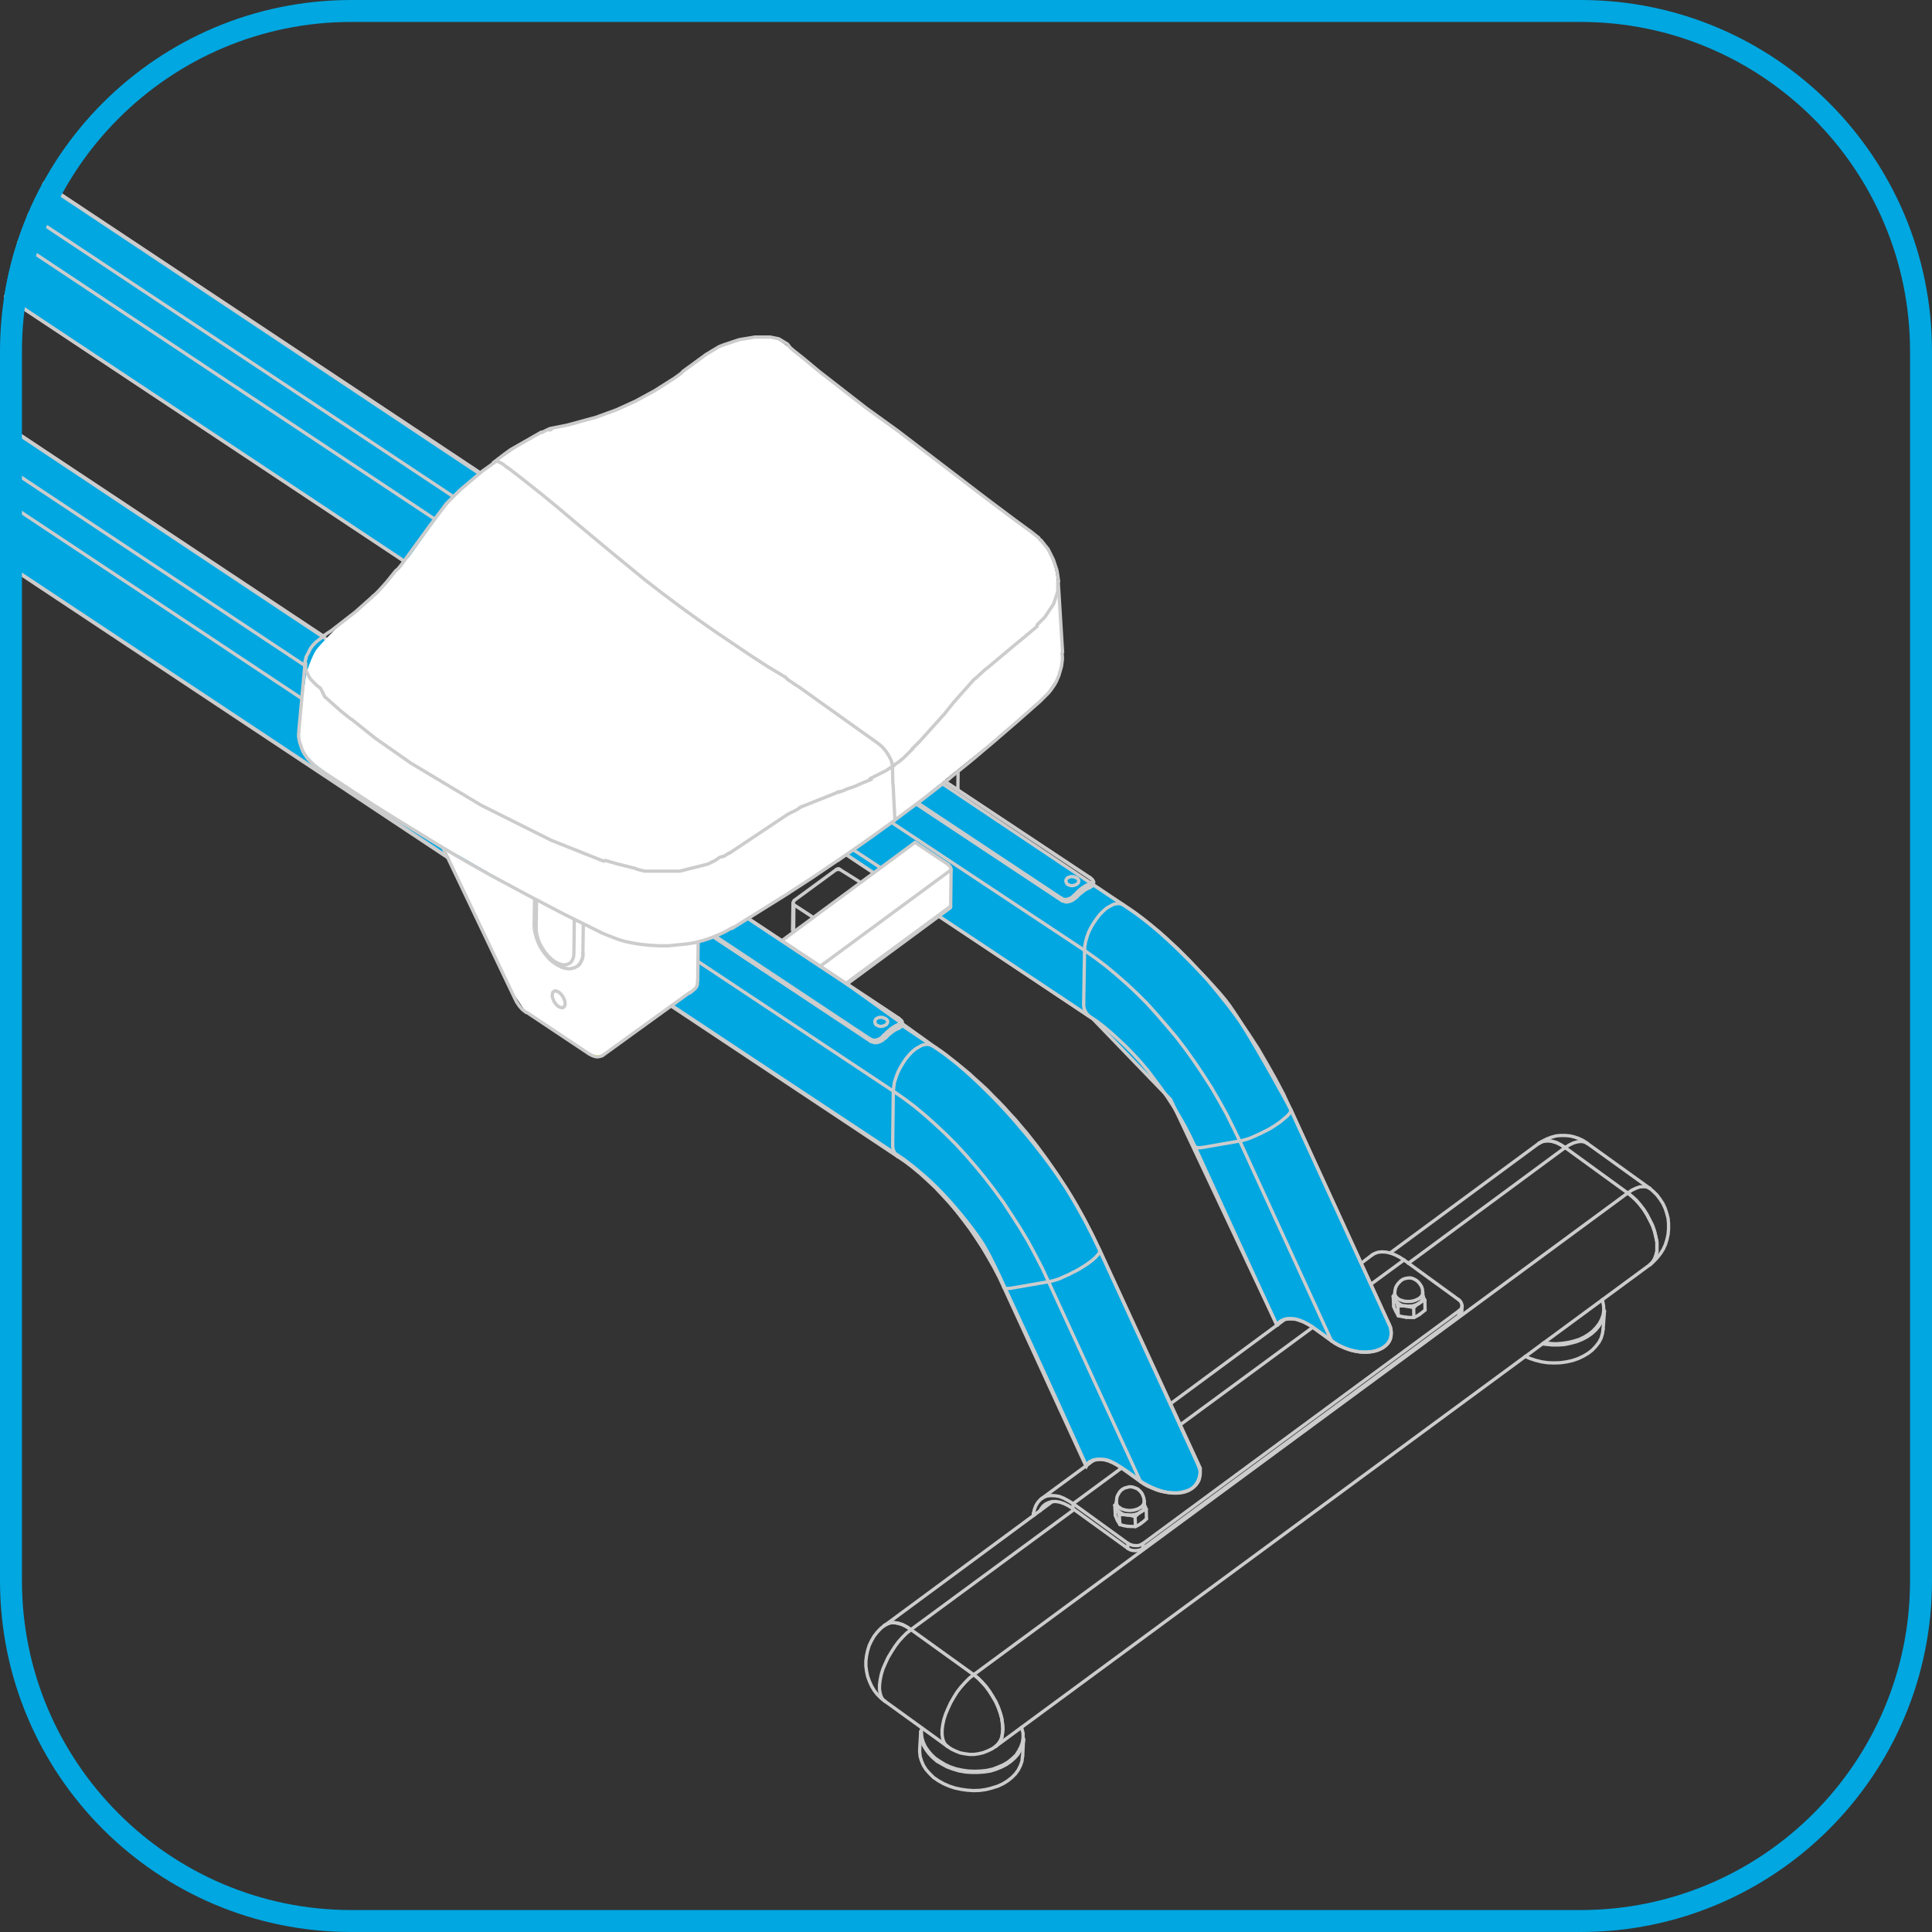 <?xml version="1.0" encoding="utf-8"?>
<!-- Generator: Adobe Illustrator 24.3.0, SVG Export Plug-In . SVG Version: 6.00 Build 0)  -->
<svg version="1.1" id="图层_1" xmlns="http://www.w3.org/2000/svg" xmlns:xlink="http://www.w3.org/1999/xlink" x="0px" y="0px"
	 viewBox="0 0 88 88" style="enable-background:new 0 0 88 88;" xml:space="preserve">
<rect x="0" y="0" width="88" height="88" fill="#333333" stroke="none"/>
<style type="text/css">
	.st0{clip-path:url(#SVGID_2_);}
	.st1{fill:#FFFFFF;}
	.st2{fill:none;stroke:#CCCCCC;stroke-width:0.15;stroke-linecap:round;stroke-linejoin:round;stroke-miterlimit:10;}
	.st3{fill:#D8D8D8;}
	.st4{fill:#4D4D4D;stroke:#CCCCCC;stroke-width:0.15;stroke-linecap:round;stroke-linejoin:round;stroke-miterlimit:10;}
	.st5{fill:#CCCCCC;stroke:#CCCCCC;stroke-width:0.15;stroke-linecap:round;stroke-linejoin:round;stroke-miterlimit:10;}
	.st6{fill:#222222;stroke:#CCCCCC;stroke-miterlimit:10;}
	.st7{fill:#FFFF00;stroke:#CCCCCC;stroke-width:0.15;stroke-linecap:round;stroke-linejoin:round;stroke-miterlimit:10;}
	.st8{fill:#BFBFC1;}
	.st9{clip-path:url(#SVGID_4_);}
	.st10{fill:#00A7E1;stroke:#CCCCCC;stroke-width:0.15;stroke-miterlimit:10;}
	.st11{fill:#00A7E1;}
	.st12{clip-path:url(#SVGID_6_);}
	.st13{clip-path:url(#SVGID_8_);}
	.st14{fill:#E6E6E6;}
	.st15{clip-path:url(#SVGID_10_);}
	.st16{clip-path:url(#SVGID_12_);}
</style>
<g>
	<defs>
		<path id="SVGID_9_" d="M72,88H16C7.16,88,0,80.84,0,72V16C0,7.16,7.16,0,16,0h56c8.84,0,16,7.16,16,16v56C88,80.84,80.84,88,72,88
			z"/>
	</defs>
	<clipPath id="SVGID_2_">
		<use xlink:href="#SVGID_9_"  style="overflow:visible;"/>
	</clipPath>
	<g class="st0">
		<path class="st10" d="M-14.81,9.36l27.98,18.63l25.39,16.82l3.95,2.83c0,0,0.5,0.29,1.46,1.14c0.34,0.3,0.73,0.67,1.12,1.06
			c0.84,0.83,1.67,1.84,2.03,2.29c0.46,0.58,1.3,1.67,1.93,2.79c0.64,1.13,1.1,2.15,1.1,2.15l4.52,9.8c0,0,0.11,1.14-1.13,1.14
			c-0.79,0-1.57-0.53-1.57-0.53s-1.15-0.91-1.59-0.99c-0.68-0.11-0.89,0.28-0.89,0.28s-1.6-3.58-3.04-6.65
			c-0.7-1.49-1.28-2.88-1.8-3.65c-0.4-0.59-1.2-1.61-2.04-2.44c-0.69-0.68-1.46-1.24-1.46-1.24l-7.04-4.66L-9.43,19.25l-12.46-8.27
			l-0.23-0.46l0.05-2.7c0,0,0.11-0.3,0.14-0.4c0.05-0.15,0.2-0.56,0.2-0.56l0.53-0.67c0,0,0.2-0.2,0.28-0.24
			c0.1-0.05,0.44-0.08,0.44-0.08L-20.24,6c0,0,0.18,0.05,0.21,0.05c0.03,0.01-0.03,0,0,0c0.04,0,0.14-0.01,0.14-0.01L-14.81,9.36z"
			/>
		<line class="st2" x1="20.4" y1="39.07" x2="30.58" y2="45.83"/>
		<path class="st1" d="M20.37,38.72c0,0,5.74,3.24,6.67,3.56c0.93,0.33,1.56,1.08,4.37,0.7l0.4-0.09v1.65c0,0,0.09,0.28-0.19,0.52
			s-4.06,2.88-4.06,2.88s-0.27,0.4-0.69,0.07s-2.96-1.98-2.96-1.98l-0.79-1.16l-2.81-6.01L20.37,38.72z"/>
		<path class="st10" d="M-6.15,2.94l27.98,18.63l29.34,19.65c0,0,0.71,0.42,1.67,1.27c1.08,0.96,2.45,2.4,2.98,3.06
			c0.92,1.16,2.98,5,2.98,5l4.53,9.9c0,0,0.11,0.36-0.06,0.66c-0.15,0.26-0.54,0.47-1.03,0.48c-0.92,0.02-1.59-0.53-1.59-0.53
			l-0.94-0.67c0,0-0.26-0.14-0.34-0.18c-0.08-0.03-0.31-0.11-0.31-0.11s-0.27-0.06-0.53,0c-0.05,0.01-0.15,0.05-0.21,0.1
			c-0.03,0.02-0.05,0.03-0.07,0.05c-0.05,0.05-0.04,0.08-0.05,0.1c-0.01,0.02-0.03,0.02-0.03,0.02l-4.85-10.29l-3.54-3.67l-7-4.67
			L-0.78,12.82l-12.46-8.27l-0.23-0.46l0.05-2.7l0.34-0.96l0.53-0.67l0.72-0.31l0.61,0.18L-6.15,2.94z"/>
		<path class="st1" d="M35.66,42.81l6.02-4.44l1.5,1c0,0,0.13,0.1,0.14,0.21s0,1.79,0,1.79l-4.78,3.45l-2.93-1.96L35.66,42.81z"/>
		<polyline class="st2" points="36.18,41.01 36.14,41.07 36.12,41.14 		"/>
		<line class="st2" x1="38.09" y1="39.61" x2="36.18" y2="41.01"/>
		<line class="st2" x1="36.12" y1="41.14" x2="36.1" y2="42.38"/>
		<line class="st2" x1="39.13" y1="40.15" x2="38.25" y2="39.6"/>
		<polyline class="st2" points="38.25,39.6 38.2,39.57 38.14,39.58 38.09,39.61 		"/>
		<polyline class="st2" points="49.03,40.87 49.18,40.72 49.34,40.6 49.41,40.54 49.49,40.5 49.56,40.46 49.63,40.43 		"/>
		<line class="st2" x1="-12.18" y1="0.82" x2="20.65" y2="22.62"/>
		<line class="st2" x1="41.74" y1="36.62" x2="48.37" y2="41.02"/>
		<line class="st2" x1="49.77" y1="40.32" x2="49.8" y2="40.23"/>
		<polyline class="st2" points="49.8,40.23 49.82,40.19 49.81,40.15 49.79,40.12 49.77,40.09 49.72,40.03 49.64,39.97 		"/>
		<polyline class="st2" points="49.63,40.42 49.71,40.38 49.74,40.36 49.76,40.32 		"/>
		<line class="st2" x1="49.64" y1="39.97" x2="43.05" y2="35.6"/>
		<line class="st2" x1="21.87" y1="21.54" x2="-10.91" y2="-0.22"/>
		<polyline class="st2" points="40.33,47.28 40.48,47.13 40.63,47.01 40.71,46.95 40.78,46.91 40.86,46.87 40.93,46.84 		"/>
		<line class="st2" x1="-20.88" y1="7.23" x2="13.88" y2="30.31"/>
		<line class="st2" x1="32.51" y1="42.68" x2="39.67" y2="47.43"/>
		<line class="st2" x1="41.06" y1="46.73" x2="41.1" y2="46.64"/>
		<polyline class="st2" points="41.1,46.64 41.1,46.6 41.1,46.56 41.09,46.53 41.07,46.5 41.01,46.44 40.93,46.38 		"/>
		<polyline class="st2" points="40.93,46.83 41,46.79 41.04,46.77 41.05,46.73 		"/>
		<line class="st2" x1="40.93" y1="46.38" x2="34.07" y2="41.83"/>
		<line class="st2" x1="14.73" y1="28.98" x2="-19.62" y2="6.19"/>
		<polyline class="st2" points="58.79,50.54 58.46,49.83 58.09,49.13 57.7,48.44 57.3,47.75 56.87,47.09 56.42,46.43 55.95,45.8 
			55.46,45.19 55.22,44.9 54.97,44.6 54.71,44.32 54.45,44.04 54.19,43.76 53.93,43.5 53.66,43.23 53.39,42.98 53.12,42.73 
			52.85,42.49 52.57,42.26 52.29,42.03 52.02,41.82 51.74,41.61 51.17,41.22 		"/>
		<line class="st2" x1="63.27" y1="60.31" x2="58.79" y2="50.54"/>
		<line class="st2" x1="54.42" y1="52.21" x2="58.16" y2="60.36"/>
		<polyline class="st2" points="49.59,46.27 49.94,46.5 50.28,46.76 50.62,47.05 50.96,47.36 51.3,47.68 51.64,48.03 51.97,48.39 
			52.29,48.77 52.59,49.17 52.89,49.57 53.19,50 53.46,50.42 53.73,50.87 53.98,51.31 54.21,51.76 54.42,52.21 		"/>
		<line class="st2" x1="51.17" y1="41.22" x2="49.78" y2="40.29"/>
		<line class="st2" x1="-13.24" y1="4.55" x2="18.38" y2="25.54"/>
		<line class="st2" x1="38.55" y1="38.93" x2="39.72" y2="39.71"/>
		<line class="st2" x1="42.76" y1="41.73" x2="49.59" y2="46.27"/>
		<polyline class="st2" points="50.09,56.95 49.75,56.24 49.39,55.54 49,54.85 48.59,54.16 48.16,53.5 47.71,52.85 47.24,52.21 
			46.76,51.6 46.51,51.31 46.26,51.01 46,50.73 45.75,50.45 45.48,50.17 45.22,49.91 44.96,49.64 44.69,49.39 44.42,49.15 
			44.15,48.9 43.87,48.67 43.59,48.44 43.31,48.23 43.04,48.02 42.47,47.63 		"/>
		<line class="st2" x1="54.57" y1="66.72" x2="50.09" y2="56.95"/>
		<line class="st2" x1="45.72" y1="58.63" x2="49.46" y2="66.77"/>
		<polyline class="st2" points="40.89,52.68 41.23,52.91 41.57,53.17 41.92,53.46 42.26,53.77 42.6,54.09 42.93,54.44 43.26,54.8 
			43.58,55.18 43.89,55.58 44.19,55.98 44.48,56.41 44.76,56.84 45.02,57.28 45.27,57.72 45.51,58.18 45.72,58.63 		"/>
		<line class="st2" x1="42.46" y1="47.63" x2="41.08" y2="46.7"/>
		<line class="st2" x1="-21.95" y1="10.96" x2="20.4" y2="39.07"/>
		<line class="st2" x1="30.58" y1="45.83" x2="40.89" y2="52.68"/>
		<polyline class="st2" points="75.16,57.6 75.34,57.44 75.49,57.28 75.64,57.09 75.76,56.9 75.86,56.68 75.93,56.45 75.98,56.22 
			76,55.98 76,55.74 75.98,55.5 75.92,55.27 75.85,55.05 75.75,54.83 75.62,54.63 75.48,54.44 75.32,54.28 75.15,54.13 		"/>
		<line class="st2" x1="75.15" y1="54.13" x2="72.3" y2="52.08"/>
		<polyline class="st2" points="72.3,52.08 72.11,51.95 71.92,51.86 71.72,51.79 71.51,51.74 71.3,51.72 71.08,51.72 70.87,51.74 
			70.66,51.8 70.47,51.87 70.27,51.97 70.09,52.08 		"/>
		<polyline class="st2" points="43.16,79.55 43.34,79.67 43.53,79.76 43.73,79.84 43.94,79.88 44.15,79.91 44.37,79.91 44.58,79.88 
			44.79,79.83 44.99,79.75 45.18,79.66 45.36,79.54 		"/>
		<line class="st2" x1="40.31" y1="77.49" x2="43.16" y2="79.55"/>
		<polyline class="st2" points="40.29,74.03 40.11,74.18 39.95,74.35 39.81,74.53 39.69,74.74 39.59,74.95 39.52,75.18 39.47,75.41 
			39.44,75.65 39.44,75.89 39.47,76.12 39.52,76.36 39.6,76.58 39.7,76.8 39.82,77 39.96,77.18 40.13,77.35 40.31,77.49 		"/>
		<line class="st2" x1="45.36" y1="79.54" x2="75.16" y2="57.6"/>
		<line class="st2" x1="70.09" y1="52.08" x2="63.32" y2="57.07"/>
		<line class="st2" x1="47.94" y1="68.39" x2="40.29" y2="74.04"/>
		<line class="st2" x1="41.94" y1="78.86" x2="41.89" y2="79.68"/>
		<line class="st2" x1="46.58" y1="80.01" x2="46.62" y2="79.2"/>
		<line class="st2" x1="73.02" y1="60.54" x2="73.08" y2="59.71"/>
		<line class="st2" x1="38.58" y1="44.82" x2="43.27" y2="41.36"/>
		<line class="st2" x1="62.5" y1="57.16" x2="62" y2="57.54"/>
		<line class="st2" x1="58.53" y1="60.09" x2="53.3" y2="63.95"/>
		<line class="st2" x1="49.83" y1="66.5" x2="47.44" y2="68.26"/>
		<line class="st2" x1="66.58" y1="59.71" x2="66.6" y2="59.48"/>
		<polygon class="st2" points="49.06,40.26 49.1,40.23 49.12,40.2 49.13,40.16 49.14,40.13 49.13,40.09 49.11,40.05 49.08,40.02 
			49.05,39.99 49,39.97 48.95,39.95 48.9,39.93 48.83,39.93 48.78,39.93 48.73,39.94 48.68,39.96 48.63,39.98 48.6,40.01 
			48.57,40.05 48.55,40.09 48.55,40.14 48.56,40.18 48.58,40.22 48.6,40.26 48.65,40.29 48.69,40.31 48.74,40.33 48.8,40.34 
			48.85,40.34 48.91,40.33 48.97,40.31 49.02,40.29 		"/>
		<polyline class="st2" points="48.37,41.01 48.45,41.05 48.53,41.08 48.62,41.08 48.71,41.06 48.8,41.03 48.89,40.98 48.97,40.92 
			49.03,40.85 		"/>
		<line class="st2" x1="48.37" y1="41.02" x2="48.37" y2="41.01"/>
		<line class="st2" x1="49.63" y1="40.43" x2="49.65" y2="40.4"/>
		<line class="st2" x1="49.63" y1="39.97" x2="49.64" y2="39.97"/>
		<polygon class="st2" points="40.36,46.68 40.39,46.64 40.41,46.61 40.43,46.57 40.43,46.54 40.43,46.5 40.41,46.47 40.38,46.43 
			40.34,46.4 40.29,46.38 40.24,46.36 40.19,46.34 40.13,46.34 40.07,46.34 40.02,46.35 39.97,46.37 39.93,46.39 39.89,46.42 
			39.87,46.46 39.85,46.5 39.85,46.55 39.86,46.59 39.87,46.63 39.9,46.67 39.94,46.7 39.99,46.72 40.04,46.74 40.09,46.75 
			40.15,46.75 40.21,46.74 40.26,46.72 40.31,46.7 		"/>
		<line class="st2" x1="39.67" y1="47.43" x2="39.67" y2="47.43"/>
		<polyline class="st2" points="39.67,47.43 39.74,47.46 39.82,47.49 39.92,47.49 40.01,47.47 40.09,47.44 40.19,47.39 40.26,47.33 
			40.33,47.27 		"/>
		<line class="st2" x1="40.93" y1="46.84" x2="40.95" y2="46.81"/>
		<line class="st2" x1="40.93" y1="46.38" x2="40.93" y2="46.38"/>
		<line class="st2" x1="43.63" y1="35.96" x2="43.64" y2="35.13"/>
		<line class="st2" x1="43.63" y1="35.96" x2="43.63" y2="35.98"/>
		<polygon class="st2" points="25.74,45.71 25.73,45.8 25.69,45.86 25.63,45.9 25.55,45.89 25.46,45.86 25.38,45.8 25.29,45.7 
			25.23,45.6 25.18,45.48 25.15,45.38 25.16,45.28 25.18,45.2 25.23,45.15 25.3,45.13 25.38,45.16 25.47,45.2 25.56,45.29 
			25.63,45.38 25.69,45.5 25.73,45.61 		"/>
		<polyline class="st2" points="26.32,44 26.41,43.91 26.47,43.79 26.52,43.68 26.55,43.55 26.55,43.41 		"/>
		<polyline class="st2" points="60.65,61.08 60.81,61.19 60.99,61.29 61.18,61.37 61.38,61.45 61.57,61.51 61.77,61.55 61.97,61.58 
			62.16,61.59 62.34,61.58 62.52,61.56 62.69,61.52 62.84,61.46 62.97,61.4 63.09,61.31 63.19,61.22 63.27,61.11 63.33,60.99 
			63.36,60.86 63.37,60.73 63.36,60.59 63.33,60.45 63.27,60.31 		"/>
		<polyline class="st2" points="58.36,60.16 58.5,60.09 58.66,60.06 58.82,60.06 59,60.08 59.18,60.13 59.38,60.21 59.57,60.31 
			59.77,60.44 		"/>
		<line class="st2" x1="59.77" y1="60.44" x2="60.65" y2="61.08"/>
		<polyline class="st2" points="58.36,60.16 58.29,60.2 58.24,60.25 58.2,60.29 58.18,60.34 		"/>
		<polyline class="st2" points="58.36,60.16 58.33,60.19 58.31,60.22 58.29,60.26 		"/>
		<polyline class="st2" points="51.95,67.49 52.11,67.6 52.29,67.7 52.48,67.78 52.67,67.86 52.86,67.92 53.06,67.96 53.26,67.99 
			53.46,68 53.64,68 53.82,67.97 53.98,67.93 54.13,67.88 54.27,67.81 54.39,67.72 54.48,67.63 54.56,67.52 54.62,67.4 54.65,67.27 
			54.67,67.14 54.66,67 54.62,66.86 54.57,66.72 		"/>
		<polyline class="st2" points="49.66,66.57 49.79,66.5 49.95,66.47 50.12,66.47 50.29,66.49 50.48,66.54 50.67,66.62 50.86,66.72 
			51.06,66.85 		"/>
		<line class="st2" x1="51.06" y1="66.85" x2="51.95" y2="67.49"/>
		<polyline class="st2" points="49.66,66.57 49.59,66.61 49.53,66.66 49.5,66.71 49.48,66.76 		"/>
		<polyline class="st2" points="49.65,66.57 49.62,66.6 49.61,66.63 49.59,66.67 		"/>
		<polyline class="st2" points="71.29,52.27 71.1,52.15 70.91,52.05 70.71,51.99 70.54,51.96 70.37,51.97 70.22,52.01 70.09,52.08 
					"/>
		<line class="st2" x1="74.14" y1="54.34" x2="71.29" y2="52.27"/>
		<polyline class="st2" points="75.16,57.6 75.27,57.49 75.36,57.35 75.42,57.19 75.47,57 75.47,56.79 75.47,56.57 75.42,56.33 
			75.36,56.08 75.27,55.82 75.15,55.58 75.02,55.33 74.87,55.09 74.7,54.87 74.53,54.67 74.33,54.49 74.14,54.34 		"/>
		<polyline class="st2" points="44.35,76.28 44.54,76.43 44.73,76.62 44.91,76.82 45.07,77.04 45.22,77.28 45.36,77.52 45.47,77.77 
			45.56,78.02 45.63,78.28 45.66,78.51 45.68,78.74 45.66,78.95 45.63,79.14 45.56,79.3 45.47,79.43 45.36,79.54 		"/>
		<line class="st2" x1="41.5" y1="74.23" x2="44.35" y2="76.28"/>
		<polyline class="st2" points="40.29,74.03 40.29,74.03 40.43,73.96 40.58,73.91 40.74,73.91 40.92,73.94 41.11,74 41.3,74.1 
			41.5,74.23 		"/>
		<polyline class="st2" points="40.29,74.03 40.29,74.03 40.43,73.96 40.58,73.91 40.74,73.91 40.92,73.94 41.11,74 41.3,74.1 
			41.5,74.23 		"/>
		<polyline class="st2" points="44.35,76.28 44.54,76.43 44.73,76.62 44.91,76.82 45.07,77.04 45.22,77.28 45.36,77.52 45.47,77.77 
			45.56,78.02 45.63,78.28 45.66,78.51 45.68,78.74 45.66,78.95 45.63,79.14 45.56,79.3 45.47,79.43 45.36,79.54 		"/>
		<polyline class="st2" points="74.14,54.34 74.33,54.49 74.52,54.67 74.7,54.87 74.87,55.09 75.02,55.33 75.15,55.58 75.27,55.82 
			75.36,56.08 75.42,56.33 75.47,56.57 75.47,56.79 75.47,57 75.42,57.19 75.36,57.35 75.27,57.49 75.16,57.6 		"/>
		<polyline class="st2" points="70.09,52.08 70.22,52.01 70.37,51.97 70.54,51.96 70.72,51.99 70.91,52.05 71.1,52.15 71.29,52.27 
					"/>
		<polyline class="st2" points="42.68,80.22 42.48,80.05 42.31,79.87 42.17,79.68 42.06,79.49 41.98,79.28 41.95,79.08 41.94,78.86 
					"/>
		<polyline class="st2" points="46.62,79.2 46.62,79.3 46.57,79.51 46.48,79.71 46.37,79.9 46.22,80.07 46.04,80.23 45.84,80.37 
			45.61,80.49 45.36,80.59 45.1,80.67 44.82,80.71 44.54,80.73 44.25,80.73 43.96,80.71 43.68,80.66 43.41,80.58 43.14,80.48 
			42.9,80.35 42.68,80.22 		"/>
		<polyline class="st2" points="41.89,79.68 41.89,79.78 41.91,80 41.97,80.2 42.06,80.41 42.18,80.6 42.34,80.78 42.52,80.96 
			42.74,81.11 42.97,81.24 43.22,81.35 43.49,81.44 43.77,81.5 44.05,81.54 44.34,81.56 44.63,81.55 44.91,81.51 45.18,81.44 
			45.44,81.36 45.68,81.25 45.89,81.12 46.08,80.97 46.25,80.8 46.38,80.62 46.48,80.42 46.55,80.22 46.57,80.02 46.57,80.01 		"/>
		<polyline class="st2" points="73.08,59.71 73.07,59.82 73.02,60.03 72.94,60.22 72.82,60.41 72.67,60.59 72.49,60.75 72.29,60.89 
			72.06,61.01 71.81,61.11 71.55,61.18 71.27,61.24 70.99,61.26 70.7,61.26 70.41,61.23 70.25,61.21 		"/>
		<polyline class="st2" points="69.47,61.78 69.67,61.87 69.94,61.96 70.22,62.03 70.5,62.07 70.79,62.08 71.08,62.07 71.36,62.03 
			71.63,61.97 71.89,61.88 72.12,61.77 72.34,61.64 72.53,61.49 72.69,61.32 72.83,61.14 72.93,60.95 72.99,60.74 73.02,60.54 		"/>
		<polyline class="st2" points="43.32,39.62 43.31,39.54 43.28,39.48 43.23,39.42 43.18,39.37 		"/>
		<line class="st2" x1="41.68" y1="38.37" x2="43.18" y2="39.37"/>
		<line class="st2" x1="43.32" y1="39.62" x2="43.3" y2="41.28"/>
		<polyline class="st2" points="43.27,41.36 43.29,41.33 43.3,41.28 		"/>
		<polyline class="st2" points="51.36,70.52 51.47,70.59 51.58,70.62 51.7,70.63 51.82,70.62 51.95,70.59 52.05,70.53 		"/>
		<polyline class="st2" points="51.38,70.3 51.48,70.35 51.6,70.39 51.72,70.4 51.84,70.4 51.96,70.36 52.07,70.3 		"/>
		<line class="st2" x1="66.44" y1="59.2" x2="63.95" y2="57.39"/>
		<polyline class="st2" points="66.46,59.7 66.53,59.64 66.57,59.57 66.59,59.49 66.58,59.4 66.55,59.32 66.5,59.25 66.44,59.2 		
			"/>
		<line class="st2" x1="52.07" y1="70.3" x2="66.46" y2="59.7"/>
		<line class="st2" x1="51.38" y1="70.3" x2="48.88" y2="68.49"/>
		<line class="st2" x1="51.36" y1="70.52" x2="48.87" y2="68.72"/>
		<line class="st2" x1="52.05" y1="70.53" x2="66.45" y2="59.93"/>
		<polyline class="st2" points="48.87,68.72 48.67,68.59 48.47,68.49 48.27,68.42 48.09,68.39 47.91,68.4 47.76,68.44 47.62,68.51 
			47.5,68.61 47.4,68.75 47.37,68.82 		"/>
		<polyline class="st2" points="48.88,68.49 48.67,68.36 48.45,68.24 48.25,68.16 48.06,68.13 47.86,68.12 47.69,68.14 47.54,68.2 
			47.4,68.29 47.28,68.42 47.19,68.56 47.12,68.74 47.07,68.95 		"/>
		<polyline class="st2" points="63.95,57.39 63.73,57.25 63.53,57.15 63.32,57.07 63.12,57.03 62.93,57.02 62.76,57.04 62.6,57.1 
			62.5,57.16 		"/>
		<polyline class="st2" points="47.08,69.03 47.07,68.99 47.07,68.95 		"/>
		<polyline class="st2" points="66.45,59.93 66.51,59.87 66.56,59.8 66.58,59.71 		"/>
		<line class="st2" x1="36.97" y1="41.74" x2="36.16" y2="41.21"/>
		<line class="st2" x1="36.16" y1="41.21" x2="36.15" y2="42.35"/>
		<polyline class="st2" points="36.12,41.14 36.13,41.18 36.16,41.21 		"/>
		<polyline class="st2" points="38.25,39.6 38.21,39.59 38.18,39.61 		"/>
		<polyline class="st2" points="49.67,40.23 49.72,40.21 49.76,40.18 49.77,40.15 49.78,40.12 49.77,40.09 49.74,40.05 49.69,40.02 
			49.63,39.97 		"/>
		<polyline class="st2" points="49.67,40.23 49.47,40.33 49.28,40.45 49.1,40.6 48.95,40.76 		"/>
		<polyline class="st2" points="48.34,40.91 48.41,40.95 48.49,40.97 48.57,40.97 48.65,40.95 48.73,40.92 48.81,40.88 48.88,40.82 
			48.95,40.76 		"/>
		<line class="st2" x1="41.8" y1="36.57" x2="48.34" y2="40.91"/>
		<line class="st2" x1="49.63" y1="39.97" x2="43.05" y2="35.6"/>
		<line class="st2" x1="21.87" y1="21.54" x2="-10.92" y2="-0.23"/>
		<line class="st2" x1="49" y1="40.82" x2="48.95" y2="40.76"/>
		<polyline class="st2" points="49,40.82 48.93,40.88 48.85,40.95 48.76,40.99 48.67,41.02 48.58,41.04 48.49,41.04 48.41,41.02 
			48.33,40.98 		"/>
		<polyline class="st2" points="48.34,40.91 48.33,40.95 48.33,40.98 		"/>
		<line class="st2" x1="49" y1="40.82" x2="49.03" y2="40.85"/>
		<line class="st2" x1="48.37" y1="41.01" x2="48.33" y2="40.98"/>
		<polyline class="st2" points="49.69,40.3 49.69,40.26 49.67,40.23 		"/>
		<polyline class="st2" points="49.69,40.3 49.5,40.4 49.32,40.51 49.15,40.66 49,40.82 		"/>
		<line class="st2" x1="49.65" y1="40.4" x2="49.69" y2="40.3"/>
		<polyline class="st2" points="49.65,40.4 49.48,40.48 49.32,40.59 49.17,40.72 49.03,40.85 		"/>
		<line class="st2" x1="48.33" y1="40.98" x2="41.75" y2="36.61"/>
		<line class="st2" x1="41.74" y1="36.62" x2="48.37" y2="41.01"/>
		<polyline class="st2" points="49.8,40.23 49.77,40.27 49.74,40.28 49.69,40.3 		"/>
		<polyline class="st2" points="49.65,40.4 49.69,40.38 49.73,40.37 49.74,40.34 49.76,40.32 		"/>
		<polyline class="st2" points="40.96,46.64 41.01,46.62 41.05,46.59 41.07,46.56 41.08,46.53 41.06,46.5 41.03,46.47 40.98,46.43 
			40.93,46.38 		"/>
		<polyline class="st2" points="40.96,46.64 40.76,46.74 40.58,46.86 40.4,47.01 40.24,47.17 		"/>
		<polyline class="st2" points="39.64,47.33 39.71,47.36 39.79,47.38 39.87,47.38 39.95,47.36 40.03,47.33 40.11,47.29 40.18,47.23 
			40.24,47.17 		"/>
		<line class="st2" x1="32.59" y1="42.65" x2="39.64" y2="47.33"/>
		<line class="st2" x1="40.93" y1="46.38" x2="34.07" y2="41.83"/>
		<polyline class="st2" points="-19.63,6.18 14.73,28.98 14.8,28.94 14.67,29.03 		"/>
		<line class="st2" x1="40.29" y1="47.23" x2="40.24" y2="47.17"/>
		<polyline class="st2" points="40.29,47.23 40.22,47.3 40.14,47.36 40.06,47.4 39.96,47.44 39.88,47.45 39.79,47.45 39.7,47.43 
			39.63,47.39 		"/>
		<polyline class="st2" points="39.64,47.33 39.62,47.36 39.63,47.39 		"/>
		<line class="st2" x1="40.29" y1="47.23" x2="40.33" y2="47.26"/>
		<line class="st2" x1="39.67" y1="47.43" x2="39.63" y2="47.39"/>
		<polyline class="st2" points="40.99,46.71 40.98,46.67 40.96,46.64 		"/>
		<polyline class="st2" points="40.99,46.71 40.79,46.81 40.61,46.92 40.44,47.07 40.29,47.23 		"/>
		<line class="st2" x1="40.95" y1="46.81" x2="40.99" y2="46.71"/>
		<polyline class="st2" points="40.95,46.81 40.78,46.89 40.61,47 40.46,47.13 40.33,47.26 		"/>
		<line class="st2" x1="39.63" y1="47.39" x2="32.53" y2="42.67"/>
		<line class="st2" x1="32.51" y1="42.68" x2="39.67" y2="47.43"/>
		<polyline class="st2" points="41.1,46.64 41.06,46.68 41.03,46.69 40.99,46.71 		"/>
		<polyline class="st2" points="40.95,46.81 40.99,46.79 41.02,46.78 41.04,46.75 41.05,46.73 		"/>
		<line class="st2" x1="43.6" y1="35.97" x2="43.63" y2="35.96"/>
		<path class="st2" d="M24.35,40.93l-0.02,1.2 M24.33,42.13l0.01,0.19l0.04,0.21l0.06,0.21l0.08,0.21l0.1,0.2l0.12,0.19l0.14,0.18
			l0.14,0.16l0.16,0.14l0.16,0.11l0.17,0.09l0.08,0.04l0.09,0.03l0.09,0.02l0.09,0.01l0.09,0.01L26,44.12l0.08-0.02l0.08-0.02
			l0.08-0.04L26.31,44 M26.57,42.08l-0.02,1.33 M26.31,44l0.09-0.09l0.07-0.11l0.05-0.12l0.03-0.13v-0.14 M26.14,43.42l0.02-1.55
			 M24.42,42.29l0.01,0.17l0.04,0.18l0.06,0.19l0.08,0.2l0.11,0.18l0.12,0.18l0.14,0.16l0.14,0.14l0.15,0.11l0.15,0.08l0.14,0.05
			l0.14,0.02l0.13-0.02l0.11-0.05l0.09-0.08l0.06-0.11l0.04-0.13l0.01-0.16 M24.44,40.98l-0.02,1.3"/>
		<polyline class="st2" points="24.33,42.13 24.34,42.19 24.38,42.25 24.42,42.29 		"/>
		<polyline class="st2" points="56.47,51.97 56.62,51.94 56.79,51.89 56.97,51.83 57.17,51.74 57.37,51.65 57.59,51.54 57.79,51.44 
			57.99,51.32 58.17,51.2 58.34,51.08 58.48,50.96 58.6,50.86 58.7,50.76 58.76,50.68 58.8,50.6 58.8,50.55 58.79,50.54 		"/>
		<polyline class="st2" points="56.47,51.97 56.17,51.35 55.86,50.73 55.52,50.12 55.17,49.52 54.79,48.93 54.4,48.35 54,47.79 
			53.58,47.24 53.14,46.72 52.7,46.21 52.25,45.71 51.79,45.25 51.32,44.81 50.84,44.39 50.36,43.99 49.88,43.63 49.4,43.29 		"/>
		<polyline class="st2" points="49.4,43.29 49.41,43.1 49.45,42.89 49.51,42.67 49.59,42.45 49.7,42.23 49.82,42.03 49.96,41.83 
			50.1,41.65 50.26,41.49 50.41,41.36 50.57,41.27 50.72,41.19 50.87,41.16 51,41.16 51.12,41.19 51.18,41.22 		"/>
		<line class="st2" x1="60.65" y1="61.08" x2="56.47" y2="51.97"/>
		<line class="st2" x1="54.74" y1="52.27" x2="56.47" y2="51.97"/>
		<line class="st2" x1="49.36" y1="45.67" x2="49.4" y2="43.29"/>
		<polyline class="st2" points="54.42,52.21 54.46,52.25 54.52,52.27 54.62,52.28 54.74,52.27 		"/>
		<polyline class="st2" points="49.36,45.67 49.36,45.8 49.38,45.93 49.43,46.06 49.5,46.17 49.59,46.27 		"/>
		<line class="st2" x1="49.4" y1="43.29" x2="40.61" y2="37.46"/>
		<line class="st2" x1="19.81" y1="23.65" x2="-13.44" y2="1.57"/>
		<line class="st2" x1="40.04" y1="39.48" x2="38.87" y2="38.71"/>
		<polyline class="st2" points="47.76,58.38 47.91,58.35 48.09,58.3 48.27,58.24 48.46,58.15 48.67,58.06 48.88,57.95 49.08,57.85 
			49.28,57.73 49.47,57.61 49.64,57.49 49.78,57.38 49.9,57.27 49.99,57.17 50.06,57.09 50.09,57.01 50.09,56.96 50.09,56.95 		"/>
		<polyline class="st2" points="47.76,58.38 47.47,57.76 47.15,57.14 46.82,56.53 46.46,55.93 46.08,55.34 45.7,54.76 45.29,54.2 
			44.87,53.65 44.44,53.13 44,52.62 43.55,52.13 43.08,51.66 42.61,51.22 42.14,50.8 41.66,50.4 41.18,50.04 40.69,49.7 		"/>
		<polyline class="st2" points="40.69,49.7 40.71,49.51 40.74,49.3 40.81,49.08 40.89,48.86 41,48.64 41.12,48.44 41.25,48.24 
			41.4,48.06 41.55,47.9 41.71,47.77 41.87,47.68 42.02,47.6 42.17,47.57 42.29,47.57 42.41,47.6 42.46,47.63 		"/>
		<line class="st2" x1="51.95" y1="67.49" x2="47.76" y2="58.38"/>
		<line class="st2" x1="46.03" y1="58.68" x2="47.76" y2="58.38"/>
		<line class="st2" x1="40.66" y1="52.08" x2="40.69" y2="49.7"/>
		<polyline class="st2" points="45.72,58.63 45.76,58.66 45.82,58.69 45.91,58.69 46.03,58.68 		"/>
		<polyline class="st2" points="40.66,52.08 40.66,52.21 40.68,52.35 40.73,52.47 40.8,52.58 40.89,52.68 		"/>
		<line class="st2" x1="40.69" y1="49.7" x2="31.79" y2="43.79"/>
		<line class="st2" x1="13.75" y1="31.82" x2="-22.14" y2="7.99"/>
		<polyline class="st2" points="75.15,54.13 75.12,54.12 75,54.06 74.85,54.05 74.69,54.06 74.52,54.12 74.33,54.21 74.14,54.34 		
			"/>
		<polyline class="st2" points="72.3,52.08 72.27,52.06 72.15,52.01 72,51.99 71.84,52.01 71.67,52.06 71.48,52.15 71.29,52.27 		
			"/>
		<polyline class="st2" points="42.91,78.8 42.91,79.01 42.94,79.2 42.99,79.35 43.07,79.47 43.16,79.55 		"/>
		<polyline class="st2" points="44.35,76.28 44.15,76.44 43.97,76.62 43.78,76.83 43.6,77.06 43.45,77.3 43.3,77.56 43.18,77.82 
			43.07,78.08 42.99,78.33 42.94,78.57 42.91,78.8 		"/>
		<polyline class="st2" points="41.5,74.23 41.3,74.38 41.12,74.56 40.93,74.77 40.76,75 40.6,75.25 40.45,75.5 40.33,75.76 
			40.22,76.01 40.14,76.27 40.09,76.52 40.06,76.75 		"/>
		<polyline class="st2" points="40.06,76.75 40.06,76.95 40.09,77.13 40.14,77.29 40.22,77.42 40.31,77.49 		"/>
		<line class="st2" x1="74.14" y1="54.34" x2="44.35" y2="76.28"/>
		<line class="st2" x1="71.29" y1="52.27" x2="64.15" y2="57.54"/>
		<line class="st2" x1="48.92" y1="68.76" x2="41.5" y2="74.22"/>
		<polyline class="st2" points="41.99,78.71 41.98,78.72 41.97,78.93 41.99,79.14 42.05,79.35 42.14,79.55 42.27,79.74 42.42,79.92 
			42.6,80.09 42.81,80.23 43.04,80.37 43.28,80.48 43.55,80.57 43.83,80.63 44.11,80.67 44.4,80.68 44.67,80.67 44.95,80.64 
			45.22,80.58 45.48,80.48 45.71,80.38 45.93,80.25 46.11,80.1 46.28,79.94 46.4,79.75 46.5,79.56 46.57,79.36 46.6,79.16 
			46.6,78.95 46.55,78.75 46.53,78.68 		"/>
		<polyline class="st2" points="70.32,61.16 70.56,61.19 70.84,61.21 71.13,61.19 71.41,61.15 71.67,61.09 71.93,61.01 72.16,60.9 
			72.37,60.77 72.56,60.62 72.72,60.45 72.85,60.28 72.95,60.09 73.02,59.89 73.05,59.68 73.04,59.47 73,59.26 72.98,59.2 		"/>
		<line class="st2" x1="43.32" y1="39.62" x2="37.36" y2="44.01"/>
		<line class="st2" x1="41.68" y1="38.37" x2="35.61" y2="42.85"/>
		<line class="st2" x1="43.3" y1="41.28" x2="38.53" y2="44.79"/>
		<line class="st2" x1="52.07" y1="70.3" x2="52.05" y2="70.53"/>
		<line class="st2" x1="51.36" y1="70.52" x2="51.38" y2="70.3"/>
		<line class="st2" x1="48.88" y1="68.49" x2="51.08" y2="66.87"/>
		<line class="st2" x1="53.74" y1="64.91" x2="59.79" y2="60.46"/>
		<line class="st2" x1="62.44" y1="58.5" x2="63.95" y2="57.39"/>
		<line class="st2" x1="48.88" y1="68.49" x2="48.87" y2="68.72"/>
		<line class="st2" x1="66.45" y1="59.93" x2="66.46" y2="59.7"/>
		<line class="st2" x1="47.07" y1="68.95" x2="47.13" y2="68.99"/>
		<polyline class="st2" points="52.12,68.38 52.1,68.24 52.06,68.12 52,68 51.92,67.91 51.82,67.82 51.7,67.77 51.58,67.73 
			51.45,67.72 51.33,67.75 51.22,67.78 51.1,67.85 51.01,67.94 50.94,68.05 50.88,68.17 50.86,68.3 50.85,68.43 		"/>
		<line class="st2" x1="50.85" y1="68.43" x2="50.86" y2="68.64"/>
		<line class="st2" x1="52.13" y1="68.59" x2="52.12" y2="68.38"/>
		<polyline class="st2" points="51.95,68.87 52.02,68.83 52.07,68.76 52.11,68.67 52.13,68.59 		"/>
		<polyline class="st2" points="51.34,69 51.5,69.01 51.66,68.99 51.81,68.95 51.95,68.87 		"/>
		<polyline class="st2" points="50.88,68.75 50.96,68.84 51.03,68.9 51.13,68.96 51.23,68.99 51.34,69 		"/>
		<line class="st2" x1="50.86" y1="68.64" x2="50.88" y2="68.75"/>
		<polyline class="st2" points="51.34,69 51.52,69.03 51.7,69.08 		"/>
		<line class="st2" x1="51.72" y1="69.53" x2="51.7" y2="69.08"/>
		<polyline class="st2" points="51.72,69.53 51.54,69.53 51.36,69.52 		"/>
		<polyline class="st2" points="51.36,69.52 51.18,69.49 51.01,69.44 		"/>
		<line class="st2" x1="51.01" y1="69.44" x2="50.98" y2="68.99"/>
		<polyline class="st2" points="50.98,68.99 51.16,68.99 51.34,69 		"/>
		<polyline class="st2" points="51.7,69.08 51.82,68.97 51.95,68.87 		"/>
		<polyline class="st2" points="50.88,68.75 50.93,68.87 50.98,68.99 		"/>
		<polyline class="st2" points="51.95,68.87 52.08,68.8 52.21,68.74 		"/>
		<line class="st2" x1="52.22" y1="69.18" x2="52.21" y2="68.74"/>
		<polyline class="st2" points="51.97,69.39 52.1,69.29 52.22,69.18 		"/>
		<polyline class="st2" points="51.72,69.53 51.85,69.47 51.97,69.39 		"/>
		<polyline class="st2" points="51.01,69.44 50.96,69.36 50.9,69.26 		"/>
		<polyline class="st2" points="50.9,69.26 50.85,69.15 50.8,69.02 		"/>
		<line class="st2" x1="50.8" y1="69.02" x2="50.78" y2="68.56"/>
		<polyline class="st2" points="50.78,68.56 50.83,68.65 50.88,68.75 		"/>
		<polyline class="st2" points="52.21,68.74 52.17,68.64 52.12,68.54 		"/>
		<line class="st2" x1="50.85" y1="68.5" x2="50.78" y2="68.56"/>
		<polyline class="st2" points="50.85,68.43 50.85,68.44 50.85,68.46 50.86,68.48 50.86,68.51 50.87,68.53 50.88,68.55 50.9,68.58 
			50.91,68.6 50.93,68.62 50.96,68.64 50.98,68.66 51.01,68.67 51.03,68.7 51.06,68.71 51.09,68.73 51.12,68.74 51.15,68.75 
			51.19,68.76 51.23,68.77 51.26,68.78 51.3,68.79 51.34,68.79 51.38,68.8 51.42,68.8 51.45,68.8 51.5,68.8 51.53,68.8 51.58,68.79 
			51.61,68.79 51.65,68.78 51.69,68.77 51.73,68.76 51.76,68.75 51.8,68.74 51.83,68.72 51.86,68.71 51.9,68.69 51.92,68.67 
			51.95,68.66 51.97,68.64 52,68.62 52.02,68.6 52.05,68.58 52.06,68.55 52.07,68.53 52.09,68.51 52.1,68.48 52.11,68.46 
			52.12,68.43 52.12,68.41 52.12,68.39 52.12,68.38 		"/>
		<polyline class="st2" points="64.8,58.86 64.79,58.72 64.75,58.6 64.68,58.49 64.6,58.39 64.5,58.31 64.39,58.25 64.27,58.21 
			64.15,58.21 64.02,58.23 63.9,58.27 63.8,58.34 63.71,58.43 63.63,58.53 63.57,58.65 63.54,58.78 63.53,58.91 		"/>
		<line class="st2" x1="63.53" y1="58.91" x2="63.54" y2="59.13"/>
		<line class="st2" x1="64.82" y1="59.07" x2="64.8" y2="58.86"/>
		<polyline class="st2" points="64.64,59.36 64.71,59.31 64.76,59.24 64.8,59.16 64.82,59.07 		"/>
		<polyline class="st2" points="64.03,59.49 64.19,59.49 64.35,59.48 64.5,59.43 64.64,59.36 		"/>
		<polyline class="st2" points="63.57,59.23 63.64,59.32 63.73,59.39 63.82,59.44 63.92,59.48 64.03,59.49 		"/>
		<line class="st2" x1="63.54" y1="59.13" x2="63.57" y2="59.23"/>
		<polyline class="st2" points="64.03,59.49 64.2,59.52 64.39,59.56 		"/>
		<line class="st2" x1="64.4" y1="60.01" x2="64.39" y2="59.56"/>
		<polyline class="st2" points="64.4,60.01 64.23,60.01 64.05,60 		"/>
		<polyline class="st2" points="64.05,60 63.87,59.97 63.69,59.93 		"/>
		<line class="st2" x1="63.69" y1="59.93" x2="63.67" y2="59.48"/>
		<polyline class="st2" points="63.67,59.48 63.85,59.48 64.03,59.48 		"/>
		<polyline class="st2" points="64.39,59.56 64.51,59.45 64.64,59.36 		"/>
		<polyline class="st2" points="63.57,59.23 63.62,59.35 63.67,59.48 		"/>
		<polyline class="st2" points="64.64,59.36 64.77,59.28 64.9,59.22 		"/>
		<line class="st2" x1="64.91" y1="59.67" x2="64.9" y2="59.22"/>
		<polyline class="st2" points="64.66,59.87 64.79,59.77 64.91,59.67 		"/>
		<polyline class="st2" points="64.4,60.01 64.53,59.95 64.66,59.87 		"/>
		<polyline class="st2" points="63.69,59.93 63.64,59.84 63.59,59.74 		"/>
		<polyline class="st2" points="63.59,59.74 63.53,59.63 63.48,59.5 		"/>
		<line class="st2" x1="63.48" y1="59.5" x2="63.46" y2="59.04"/>
		<polyline class="st2" points="63.46,59.04 63.52,59.13 63.57,59.23 		"/>
		<polyline class="st2" points="64.9,59.22 64.85,59.12 64.81,59.02 		"/>
		<line class="st2" x1="63.53" y1="58.98" x2="63.46" y2="59.04"/>
		<polyline class="st2" points="63.53,58.91 63.53,58.92 63.53,58.94 63.54,58.97 63.55,58.99 63.56,59.01 63.57,59.04 63.58,59.06 
			63.61,59.08 63.62,59.1 63.64,59.12 63.66,59.14 63.69,59.16 63.72,59.18 63.75,59.2 63.78,59.21 63.81,59.22 63.84,59.23 
			63.88,59.24 63.91,59.26 63.95,59.26 63.98,59.27 64.03,59.27 64.06,59.28 64.1,59.28 64.14,59.28 64.18,59.28 64.22,59.28 
			64.26,59.27 64.3,59.27 64.34,59.26 64.37,59.26 64.41,59.24 64.45,59.23 64.48,59.22 64.52,59.2 64.55,59.19 64.58,59.17 
			64.61,59.16 64.64,59.14 64.66,59.12 64.69,59.1 64.71,59.08 64.73,59.06 64.75,59.04 64.76,59.01 64.77,58.99 64.79,58.97 
			64.8,58.94 64.8,58.91 64.8,58.89 64.81,58.87 64.8,58.86 		"/>
		<path class="st7" d="M31.8,42.9l-0.01,0.89l-0.01,0.89 M23.43,45.44l0.05,0.1l0.05,0.1l0.06,0.09l0.06,0.09l0.07,0.08l0.07,0.08
			l0.09,0.07l0.09,0.07 M20.17,38.6l1.63,3.42l1.63,3.42 M27.43,48.09l1.99-1.44l1.99-1.44 M26.87,48.02l0.05,0.03l0.05,0.03
			l0.06,0.02l0.06,0.02l0.06,0.01l0.06,0.01l0.06-0.01l0.06-0.01l0.06-0.02l0.06-0.02 M23.99,46.11l1.44,0.96l1.44,0.96
			 M31.62,45.07l-0.1,0.08l-0.1,0.08 M31.62,45.07l0.04-0.04L31.69,45l0.03-0.05l0.03-0.05l0.01-0.05l0.01-0.05l0-0.06l0-0.06
			 M20.17,38.6l5.81,2.15l5.81,2.15l0,0l0,0"/>
		<path class="st1" d="M48.23,27.46c0,0,0-0.28,0-0.34c0.01-0.2-0.11-0.68-0.11-0.79c0-0.3-0.2-0.86-0.34-1.13
			c-0.11-0.22-0.56-0.79-0.56-0.79l-0.33-0.26l0,0l-10.46-7.89c0,0-0.82-0.75-1.16-0.86c-0.3-0.1-0.97-0.04-1.28-0.01
			c-0.22,0.02-0.65,0.15-0.86,0.23c-0.24,0.09-0.91,0.48-0.91,0.48s-0.81,0.66-1.11,0.87c-0.3,0.21-1.27,0.81-1.27,0.81
			s-0.75,0.42-1,0.54c-0.41,0.19-1.67,0.68-1.67,0.68s-0.76,0.27-1.01,0.34C25.86,19.42,25,19.57,25,19.57l-1.18,0.61l-1.86,1.28
			l-0.49,0.48c0,0-0.71,0.6-1.07,1.02c-0.38,0.45-1.76,2.41-1.76,2.41l-0.42,0.39l-1.31,1.47l-1.43,1.23c0,0-0.89,0.87-1.09,1.16
			c-0.18,0.26-0.44,1.04-0.44,1.04l-0.2,1.46c0,0-0.19,1.36-0.07,1.8c0.08,0.31,0.38,0.59,0.53,0.76c0.13,0.15,1.93,1.44,2.14,1.58
			c0.9,0.56,0.91,0.64,1.76,1.11c1.26,0.7,5.02,2.88,5.02,2.88l2.61,1.43l2.16,1.03l1.35,0.34L31.33,43l1.54-0.47l3.3-2.02
			l4.91-3.41l3.98-3.21l2.52-2.16l0.63-0.93c0,0,0.2-0.49,0.18-0.66C48.34,29.71,48.23,27.46,48.23,27.46z"/>
		<g>
			<path class="st2" d="M13.89,30.26l-0.14,1.52l-0.14,1.52 M48.4,29.72l-0.1-1.62l-0.1-1.62 M27.38,42.48l0.17,0.07l0.17,0.07
				l0.18,0.07l0.18,0.07l0.09,0.03l0.09,0.03l0.1,0.03l0.1,0.03l0.19,0.04l0.19,0.04l0.2,0.03l0.2,0.03l0.2,0.02l0.2,0.02l0.2,0.01
				l0.2,0.01h0.2h0.2l0.2-0.02l0.2-0.02l0.2-0.02l0.2-0.02l0.2-0.03l0.2-0.03l0.19-0.05l0.19-0.05l0.18-0.06l0.18-0.06l0.17-0.07
				l0.17-0.07l0.09-0.04l0.09-0.04l0.08-0.04l0.08-0.04l0.16-0.09l0.16-0.09 M14.59,35.07l0.76,0.5l0.76,0.5l0.38,0.25l0.38,0.25
				l0.38,0.24l0.38,0.24l0.39,0.24l0.39,0.24l0.39,0.24l0.39,0.24l0.39,0.24l0.39,0.24l0.4,0.24l0.4,0.24l0.4,0.23l0.4,0.23
				l0.41,0.23l0.41,0.23l0.41,0.22l0.41,0.22l0.41,0.22l0.41,0.22l0.42,0.22l0.42,0.22l0.42,0.22l0.42,0.22l0.85,0.42l0.85,0.42
				 M33.34,42.29l0.61-0.38l0.61-0.38l0.61-0.38l0.61-0.38l0.6-0.39l0.6-0.39l0.59-0.4l0.59-0.4 M38.16,39.2l0.66-0.46l0.66-0.46
				l0.64-0.46l0.64-0.46 M40.75,37.36l0.63-0.47l0.63-0.47l0.62-0.48l0.62-0.48 M13.62,33.3l-0.01,0.06l-0.01,0.06l0,0.06l0,0.06
				l0.01,0.06l0.01,0.06l0.01,0.06l0.01,0.06l0.02,0.06l0.02,0.06l0.02,0.06l0.02,0.06l0.02,0.06l0.02,0.06l0.03,0.06l0.03,0.06
				l0.03,0.05l0.03,0.05l0.04,0.06l0.04,0.06l0.04,0.05l0.04,0.05l0.05,0.05l0.05,0.05l0.05,0.05l0.05,0.05l0.05,0.05l0.05,0.05
				l0.12,0.09l0.12,0.09 M43.24,35.46l0.53-0.43l0.53-0.43l0.52-0.44l0.52-0.44l0.51-0.44l0.51-0.44l0.51-0.45l0.51-0.45
				 M47.39,31.93l0.12-0.12l0.12-0.12l0.06-0.06l0.06-0.06l0.05-0.06l0.05-0.06l0.05-0.07l0.05-0.07l0.04-0.06l0.04-0.06l0.04-0.07
				l0.04-0.07l0.03-0.07l0.03-0.07l0.03-0.07l0.03-0.07l0.02-0.07l0.02-0.07l0.02-0.07l0.02-0.07l0.02-0.07l0.02-0.07l0.01-0.08
				l0.01-0.08l0.01-0.07l0.01-0.07v-0.08v-0.08l-0.01-0.07l-0.01-0.07"/>
			<path class="st2" d="M47.3,24.48l0.02,0.03l0.02,0.03l0.02,0.03l0.02,0.03 M14.74,28.98l-0.04,0.03l-0.04,0.03l-0.04,0.03
				l-0.04,0.03l-0.04,0.03l-0.04,0.03l-0.04,0.03l-0.04,0.03l-0.04,0.04l-0.04,0.04l-0.04,0.04l-0.04,0.04l-0.03,0.04l-0.03,0.04
				l-0.03,0.04l-0.03,0.04l-0.02,0.04l-0.02,0.04l-0.02,0.04l-0.02,0.04l-0.01,0.02l-0.01,0.02l-0.01,0.02l-0.01,0.02L14,29.81
				l-0.01,0.02l-0.01,0.02l-0.01,0.02l-0.01,0.02l-0.01,0.02l-0.01,0.02l-0.01,0.02L13.94,30l-0.01,0.02l-0.01,0.02l-0.01,0.02
				l-0.01,0.05l-0.01,0.05l-0.01,0.05l-0.01,0.05 M20.3,22.98l-0.09,0.12l-0.09,0.12l-0.09,0.12l-0.09,0.12l-0.09,0.12l-0.09,0.12
				l-0.09,0.12l-0.09,0.12l-0.08,0.11l-0.08,0.11l-0.08,0.11l-0.08,0.11l-0.08,0.11L19.1,24.6l-0.08,0.11l-0.08,0.11l-0.08,0.11
				l-0.08,0.11l-0.08,0.11l-0.08,0.11l-0.08,0.11l-0.08,0.11l-0.08,0.11l-0.08,0.11l-0.08,0.1l-0.08,0.1L18.02,26l-0.08,0.1
				l-0.08,0.1l-0.08,0.1l-0.08,0.1l-0.08,0.1l-0.09,0.1l-0.09,0.1l-0.09,0.1l-0.09,0.1l-0.09,0.09l-0.09,0.09L17,27.14l-0.09,0.09
				l-0.09,0.08l-0.09,0.08l-0.09,0.08l-0.09,0.08l-0.09,0.08l-0.09,0.08l-0.09,0.08l-0.09,0.08l-0.09,0.07l-0.09,0.07l-0.09,0.07
				l-0.09,0.07l-0.09,0.07l-0.09,0.07l-0.09,0.07l-0.09,0.07l-0.09,0.07l-0.09,0.07l-0.09,0.07l-0.09,0.07l-0.09,0.06l-0.09,0.06
				l-0.09,0.06l-0.09,0.06 M47.42,24.61l0.04,0.05l0.04,0.05l0.04,0.05l0.04,0.05l0.04,0.05l0.04,0.05l0.04,0.05l0.04,0.05
				l0.03,0.06l0.03,0.06l0.03,0.06l0.03,0.06l0.03,0.06l0.03,0.06l0.03,0.06l0.03,0.06l0.02,0.06l0.02,0.06l0.02,0.06l0.02,0.06
				l0.02,0.06l0.02,0.06l0.02,0.06l0.02,0.06l0.01,0.06l0.01,0.06l0.01,0.06l0.01,0.06l0.01,0.07l0.01,0.07l0.01,0.07l0.01,0.07
				 M46.89,24.16l0.1,0.08l0.1,0.08l0.1,0.08l0.1,0.08 M31.99,16.27l0.04-0.03l0.04-0.03l0.04-0.03l0.04-0.03l0.05-0.03l0.05-0.03
				l0.05-0.03l0.05-0.03l0.05-0.03l0.05-0.03l0.05-0.03l0.05-0.03l0.05-0.03l0.05-0.03l0.05-0.03l0.05-0.03l0.05-0.02l0.05-0.02
				l0.05-0.02l0.05-0.02l0.06-0.02l0.06-0.02l0.06-0.02l0.06-0.02l0.06-0.02l0.06-0.02l0.06-0.02l0.06-0.02l0.06-0.02l0.06-0.02
				l0.06-0.02l0.06-0.02l0.06-0.01l0.06-0.01l0.06-0.01l0.06-0.01l0.06-0.01l0.06-0.01l0.06-0.01l0.06-0.01l0.06-0.01l0.06-0.01
				l0.06-0.01l0.06-0.01l0.06,0l0.06,0l0.06,0l0.06,0l0.06,0l0.06,0l0.06,0l0.06,0l0.05,0l0.05,0l0.05,0l0.05,0l0.05,0.01l0.05,0.01
				l0.05,0.01l0.05,0.01l0.05,0.01l0.05,0.01l0.05,0.01l0.05,0.01l0.1,0.06l0.1,0.06l0.1,0.06l0.1,0.06L36,15.84L36.19,16l0.19,0.15
				l0.19,0.15l0.18,0.15l0.18,0.15l0.18,0.15l0.18,0.15l0.18,0.14l0.18,0.14l0.18,0.14l0.18,0.14l0.18,0.14l0.18,0.14l0.18,0.14
				l0.18,0.14l0.18,0.14l0.18,0.14l0.18,0.14l0.18,0.14l0.18,0.13l0.18,0.13l0.18,0.13l0.18,0.13l0.18,0.13l0.18,0.13l0.18,0.13
				l0.18,0.13l0.17,0.13l0.17,0.13l0.17,0.13l0.17,0.13l0.17,0.13l0.17,0.13l0.17,0.13l0.17,0.13l0.17,0.13l0.17,0.13l0.17,0.13
				l0.17,0.13l0.17,0.13l0.17,0.13l0.17,0.13l0.17,0.13l0.17,0.13l0.17,0.13l0.17,0.13l0.17,0.13l0.17,0.13l0.17,0.13l0.17,0.13
				l0.17,0.13l0.08,0.06l0.08,0.06l0.08,0.06l0.08,0.06l0.08,0.06l0.08,0.06l0.08,0.06l0.08,0.06l0.08,0.06l0.08,0.06l0.08,0.06
				l0.08,0.06l0.08,0.06l0.08,0.06l0.08,0.06l0.08,0.06l0.15,0.11l0.15,0.11l0.15,0.11l0.15,0.11 M20.3,22.98L20.3,22.98l0.01-0.02
				l0.01-0.01l0.01-0.01l0.01-0.01l0.01-0.01l0.01-0.01l0.01-0.01l0.02-0.02l0.02-0.02l0.02-0.02l0.02-0.02 M20.45,22.82l0.12-0.12
				l0.12-0.12l0.12-0.12l0.12-0.12l0.13-0.11l0.13-0.11l0.13-0.11l0.13-0.11l0.13-0.11l0.13-0.11l0.13-0.11l0.13-0.11l0.07-0.05
				l0.07-0.05l0.07-0.05l0.07-0.05l0.07-0.05l0.07-0.05l0.07-0.05l0.07-0.05 M22.46,21.08l0.13-0.1l0.13-0.1l0.13-0.1l0.13-0.1
				l0.07-0.05l0.07-0.05l0.07-0.05l0.07-0.05l0.07-0.04l0.07-0.04l0.07-0.04l0.07-0.04l0.14-0.08l0.14-0.08l0.14-0.08l0.14-0.08
				l0.14-0.08l0.14-0.08l0.14-0.08l0.14-0.08 M31.99,16.27l-0.11,0.08l-0.11,0.08l-0.11,0.08l-0.11,0.08l-0.11,0.08l-0.11,0.08
				l-0.11,0.08l-0.11,0.08L31.03,17l-0.11,0.08l-0.11,0.08l-0.11,0.08L30.6,17.3l-0.11,0.07l-0.11,0.07l-0.11,0.07l-0.11,0.07
				l-0.11,0.07l-0.11,0.07l-0.11,0.07l-0.11,0.06l-0.11,0.06l-0.11,0.06l-0.11,0.06l-0.11,0.06l-0.11,0.06l-0.11,0.06l-0.11,0.06
				l-0.11,0.05l-0.11,0.05l-0.11,0.05l-0.11,0.05l-0.11,0.05l-0.11,0.05l-0.11,0.05l-0.11,0.05l-0.11,0.04l-0.11,0.04l-0.11,0.04
				l-0.11,0.04l-0.11,0.04l-0.11,0.04l-0.11,0.04L27.17,19l-0.11,0.03l-0.11,0.03l-0.11,0.03l-0.11,0.03l-0.11,0.03l-0.11,0.03
				l-0.11,0.03l-0.11,0.03l-0.11,0.03l-0.11,0.03l-0.11,0.03l-0.11,0.03l-0.1,0.02l-0.1,0.02l-0.1,0.02l-0.1,0.02l-0.1,0.02
				l-0.1,0.02l-0.1,0.02l-0.1,0.02 M24.68,19.7l0.02-0.01l0.02-0.01l0.02-0.01l0.02-0.01l0.02-0.01l0.02-0.01l0.02-0.01l0.02-0.01
				l0.02-0.01l0.02-0.01l0.02-0.01l0.02-0.01l0.02-0.01l0.02-0.01l0.02-0.01L25,19.57 M47.42,24.61L47.42,24.61L47.42,24.61
				l-0.01-0.01l0,0 M25,19.58l0.02,0l0.02,0l0.02,0l0.02,0 M40.58,34.95l0.02-0.01l0.02-0.01l0.02-0.01l0.02-0.01 M40.58,34.95
				l-0.06,0.04l-0.06,0.04l-0.06,0.04l-0.06,0.04l-0.06,0.03l-0.06,0.03l-0.06,0.03l-0.06,0.03l-0.06,0.03l-0.06,0.03l-0.06,0.03
				l-0.06,0.03l-0.06,0.03l-0.06,0.03l-0.06,0.03l-0.06,0.03 M39.69,35.5l-0.1,0.04l-0.1,0.04l-0.1,0.04l-0.1,0.04l-0.09,0.04
				l-0.09,0.04l-0.09,0.04l-0.09,0.04l-0.09,0.03l-0.09,0.03l-0.09,0.03l-0.09,0.03L38.45,36l-0.09,0.03l-0.09,0.03l-0.09,0.03
				 M14.6,31.35l0.05,0.1l0.05,0.1l0.05,0.1l0.05,0.1 M28.08,39.34l0.04,0.01l0.04,0.01l0.04,0.01l0.04,0.01l0.04,0.01l0.04,0.01
				l0.04,0.01l0.04,0.01l0.04,0.01l0.04,0.01l0.04,0.01l0.04,0.01l0.04,0.01l0.04,0.01l0.04,0.01l0.04,0.01l0.04,0.01l0.04,0.01
				l0.04,0.01l0.04,0.01l0.04,0.01l0.04,0.01L29,39.59l0.04,0.01l0.04,0.01l0.04,0.01l0.04,0.01l0.04,0.01l0.04,0.01l0.04,0.01
				l0.04,0.01l0.04,0.01l0.04,0l0.04,0l0.04,0l0.04,0l0.04,0l0.04,0l0.04,0l0.04,0l0.04,0l0.04,0l0.04,0l0.04,0l0.04,0l0.04,0
				l0.04,0l0.04,0l0.04,0l0.04,0l0.04,0l0.04,0l0.04,0l0.04,0l0.04,0l0.04,0l0.04,0l0.04,0l0.04,0l0.04,0l0.04,0l0.04,0l0.04,0
				l0.04,0l0.04,0l0.04,0l0.04,0l0.04,0l0.04,0l0.04,0l0.04,0l0.04,0l0.04-0.01l0.04-0.01l0.04-0.01l0.04-0.01l0.04-0.01l0.04-0.01
				l0.04-0.01l0.04-0.01l0.04-0.01l0.04-0.01l0.04-0.01l0.04-0.01l0.04-0.01l0.04-0.01l0.04-0.01l0.04-0.01l0.04-0.01l0.04-0.01
				l0.04-0.01l0.04-0.01l0.04-0.01l0.04-0.01l0.04-0.01l0.04-0.01l0.04-0.01l0.04-0.01l0.04-0.01l0.04-0.01l0.04-0.01l0.04-0.01
				l0.04-0.01l0.04-0.01l0.04-0.02l0.04-0.02l0.04-0.02l0.04-0.02l0.04-0.02l0.04-0.02l0.04-0.02l0.04-0.02l0.03-0.02l0.03-0.02
				l0.03-0.02l0.03-0.02l0.03-0.02l0.03-0.02l0.03-0.02l0.03-0.02L32.98,39l0.03-0.02l0.03-0.02l0.03-0.02l0.03-0.02l0.03-0.02
				l0.03-0.02l0.03-0.02 M27.56,39.19l0.07,0.02l0.07,0.02l0.07,0.02l0.07,0.02l0.07,0.02l0.07,0.02l0.07,0.02l0.07,0.02
				 M14.81,31.75l0.09,0.08l0.09,0.08l0.09,0.08l0.09,0.08l0.09,0.08l0.09,0.08l0.09,0.08l0.09,0.08l0.05,0.04l0.05,0.04l0.05,0.04
				l0.05,0.04l0.05,0.04l0.05,0.04l0.05,0.04l0.05,0.04l0.05,0.04L16,32.75l0.05,0.04l0.05,0.04l0.05,0.04l0.05,0.04l0.05,0.04
				l0.05,0.04l0.05,0.04l0.05,0.04l0.05,0.04l0.05,0.04l0.05,0.04l0.05,0.04l0.05,0.04l0.05,0.04l0.05,0.04l0.05,0.04l0.05,0.04
				l0.05,0.04l0.05,0.04l0.05,0.04l0.05,0.04l0.05,0.04l0.1,0.07l0.1,0.07l0.1,0.07l0.1,0.07l0.1,0.07l0.1,0.07l0.1,0.07l0.1,0.07
				l0.1,0.07l0.1,0.07l0.1,0.07l0.1,0.07l0.1,0.07l0.1,0.07l0.1,0.07l0.1,0.07l0.1,0.06l0.1,0.06l0.1,0.06l0.1,0.06l0.1,0.06
				l0.1,0.06l0.1,0.06l0.1,0.06l0.1,0.06l0.1,0.06l0.1,0.06l0.1,0.06l0.1,0.06l0.1,0.06l0.1,0.06l0.1,0.06l0.1,0.06l0.1,0.06
				l0.1,0.06l0.1,0.06l0.1,0.06l0.1,0.06l0.1,0.06l0.1,0.06l0.1,0.06l0.1,0.06l0.1,0.06l0.1,0.06l0.1,0.06l0.1,0.06l0.1,0.06
				l0.1,0.06l0.1,0.05l0.1,0.05l0.1,0.05l0.1,0.05l0.1,0.05l0.1,0.05l0.1,0.05l0.1,0.05l0.1,0.05l0.1,0.05l0.1,0.05l0.1,0.05
				l0.1,0.05l0.1,0.05l0.1,0.05l0.1,0.05l0.1,0.05l0.1,0.05l0.1,0.05l0.1,0.05l0.1,0.05l0.1,0.05l0.1,0.05l0.1,0.05l0.1,0.05
				l0.1,0.05l0.1,0.05l0.1,0.05l0.1,0.05l0.1,0.05l0.1,0.05l0.1,0.05l0.05,0.02l0.05,0.02l0.05,0.02l0.05,0.02l0.05,0.02l0.05,0.02
				l0.05,0.02l0.05,0.02l0.05,0.02l0.05,0.02l0.05,0.02l0.05,0.02l0.05,0.02l0.05,0.02l0.05,0.02l0.05,0.02l0.05,0.02l0.05,0.02
				l0.05,0.02l0.05,0.02l0.05,0.02l0.05,0.02l0.05,0.02l0.05,0.02l0.05,0.02l0.05,0.02l0.05,0.02l0.05,0.02l0.05,0.02l0.05,0.02
				l0.05,0.02l0.05,0.02l0.05,0.02l0.05,0.02l0.05,0.02l0.05,0.02l0.05,0.02l0.05,0.02l0.05,0.02l0.05,0.02l0.05,0.02l0.05,0.02
				l0.05,0.02l0.05,0.02l0.05,0.02l0.05,0.02l0.05,0.02l0.05,0.02 M33.21,38.87l0.33-0.22l0.33-0.22l0.33-0.22l0.33-0.22l0.33-0.22
				l0.33-0.22l0.33-0.22l0.33-0.22 M36.54,36.72l-0.03,0.02l-0.03,0.02l-0.03,0.02l-0.03,0.02l-0.03,0.02l-0.03,0.02l-0.03,0.02
				l-0.03,0.02l-0.02,0.01l-0.02,0.01l-0.02,0.01l-0.02,0.01l-0.02,0.01l-0.02,0.01l-0.02,0.01l-0.02,0.01l-0.02,0.01l-0.02,0.01
				l-0.02,0.01l-0.02,0.01L36.05,37l-0.02,0.01l-0.02,0.01L36,37.03 M38.03,36.14l-0.05,0.02l-0.05,0.02l-0.05,0.02l-0.05,0.02
				l-0.05,0.02l-0.05,0.02l-0.05,0.02l-0.05,0.02l-0.05,0.02l-0.05,0.02l-0.05,0.02l-0.05,0.02l-0.05,0.02l-0.05,0.02l-0.05,0.02
				l-0.05,0.02l-0.05,0.02l-0.05,0.02l-0.05,0.02l-0.05,0.02l-0.05,0.02l-0.05,0.02l-0.05,0.02l-0.05,0.02l-0.05,0.02l-0.05,0.02
				l-0.05,0.02l-0.05,0.02l-0.05,0.02l-0.05,0.02l-0.05,0.02l-0.05,0.02 M36,37.03l-0.02,0.01l-0.02,0.01l-0.02,0.01l-0.02,0.01
				l-0.02,0.01l-0.02,0.01l-0.02,0.01l-0.02,0.01 M38.03,36.14l0.02-0.01l0.02-0.01l0.02-0.01l0.02-0.01l0.02-0.01l0.02-0.01
				l0.02-0.01l0.02-0.01 M42.98,32.56l-0.09,0.1l-0.09,0.1l-0.09,0.1l-0.09,0.1l-0.09,0.1l-0.09,0.1l-0.09,0.1l-0.09,0.1l-0.09,0.1
				l-0.09,0.1l-0.09,0.1l-0.09,0.1l-0.09,0.09l-0.09,0.09l-0.09,0.09l-0.09,0.09 M41.58,34.1l-0.05,0.05l-0.05,0.05l-0.05,0.05
				l-0.05,0.05l-0.05,0.05l-0.05,0.05l-0.05,0.05l-0.05,0.05l-0.06,0.05l-0.06,0.05l-0.06,0.05l-0.06,0.05l-0.06,0.04l-0.06,0.04
				l-0.06,0.04l-0.06,0.04 M40.65,34.91l0.02-0.01l0.02-0.01l0.02-0.01l0.02-0.01 M43.11,32.4l0.08-0.1l0.08-0.1l0.08-0.1l0.08-0.1
				l0.08-0.09l0.08-0.09l0.08-0.09l0.08-0.09l0.08-0.09l0.08-0.09l0.08-0.09l0.08-0.09l0.08-0.09l0.08-0.09l0.08-0.09l0.08-0.09
				 M43.11,32.4l-0.03,0.04l-0.03,0.04l-0.03,0.04l-0.03,0.04 M14.6,31.35l-0.04-0.03l-0.04-0.03l-0.04-0.03l-0.04-0.03l-0.02-0.02
				l-0.02-0.02l-0.02-0.02l-0.02-0.02l-0.02-0.02l-0.02-0.02l-0.02-0.02l-0.02-0.02l-0.03-0.03l-0.03-0.03l-0.03-0.03l-0.03-0.03
				l-0.02-0.03l-0.02-0.03l-0.02-0.03l-0.02-0.03l-0.02-0.04l-0.02-0.04l-0.02-0.04l-0.02-0.04l-0.01-0.02l-0.01-0.02l-0.01-0.02
				l-0.01-0.02l-0.01-0.02l-0.01-0.02l-0.01-0.02l-0.01-0.02l0-0.02l0-0.02l0-0.02l0-0.02l0-0.02l0-0.02l0-0.02l0-0.02l0-0.02
				l0-0.02l0-0.02l0-0.02l0-0.02l0-0.02l0-0.02l0-0.02 M44.89,30.48l-0.12,0.11l-0.12,0.11l-0.12,0.11l-0.12,0.11 M44.89,30.48
				l0.03-0.02l0.03-0.02l0.03-0.02L45,30.4 M45,30.4l0.56-0.47l0.56-0.47L46.68,29l0.56-0.47 M48.18,26.48l0,0.07l0,0.07l0,0.07
				l0,0.07l0,0.04l0,0.04l0,0.04l0,0.04l-0.01,0.03l-0.01,0.03L48.16,27l-0.01,0.03l-0.01,0.03l-0.01,0.03l-0.01,0.03l-0.01,0.03
				l-0.01,0.03l-0.01,0.03l-0.01,0.03l-0.01,0.03l-0.01,0.03l-0.01,0.03l-0.01,0.03l-0.01,0.03l-0.01,0.03l-0.01,0.03l-0.01,0.03
				l-0.01,0.03l-0.02,0.03l-0.02,0.03l-0.02,0.03l-0.02,0.03l-0.02,0.03l-0.02,0.03l-0.02,0.03l-0.02,0.03l-0.02,0.03l-0.02,0.03
				l-0.02,0.03l-0.02,0.03l-0.02,0.03l-0.02,0.03l-0.02,0.03l-0.02,0.03l-0.02,0.03l-0.02,0.03l-0.02,0.03l-0.02,0.03l-0.03,0.03
				l-0.03,0.03l-0.03,0.03l-0.03,0.03l-0.06,0.06l-0.06,0.06l-0.06,0.06l-0.06,0.06"/>
			<path class="st2" d="M35.75,30.83l-0.2-0.12l-0.2-0.12l-0.2-0.12l-0.2-0.12l-0.2-0.13l-0.2-0.13l-0.2-0.13l-0.2-0.13l-0.4-0.27
				l-0.4-0.27l-0.4-0.27l-0.4-0.27l-0.4-0.28l-0.4-0.28l-0.4-0.29l-0.4-0.29l-0.4-0.3l-0.4-0.3l-0.4-0.31l-0.4-0.31l-0.39-0.32
				l-0.39-0.32l-0.39-0.32l-0.39-0.32l-0.78-0.65l-0.78-0.65l-0.39-0.33l-0.39-0.33l-0.39-0.32l-0.39-0.32l-0.39-0.31l-0.39-0.31
				l-0.4-0.31l-0.4-0.31 M23.13,21.32l-0.11-0.09l-0.11-0.09 M40.65,34.91l-0.01-0.07l-0.01-0.07l-0.01-0.04l-0.01-0.04l-0.01-0.03
				l-0.01-0.03l-0.04-0.08l-0.04-0.08l-0.04-0.07l-0.04-0.07l-0.05-0.07l-0.05-0.07l-0.05-0.06l-0.05-0.06l-0.05-0.05l-0.05-0.05
				l-0.06-0.05l-0.06-0.05 M39.25,33.33l0.38,0.27l0.38,0.27 M39.25,33.33l-0.94-0.67l-0.94-0.67 M40.65,34.91l0.01,0.41l0.01,0.41
				 M40.68,35.73l0.04,0.81l0.04,0.81 M36.45,31.33l0.46,0.33l0.46,0.33 M36.33,31.25l0.06,0.04l0.06,0.04 M35.83,30.9l0.02,0.02
				l0.02,0.02l0.01,0.01l0.01,0.01l0.03,0.02l0.03,0.02l0.06,0.04l0.06,0.04l0.12,0.08l0.12,0.08 M35.83,30.9l-0.02-0.02l-0.02-0.02
				l-0.02-0.02l-0.02-0.02 M22.91,21.14l-0.06-0.03l-0.06-0.03l-0.03-0.02l-0.03-0.02l-0.03-0.01l-0.03-0.01h-0.02h-0.02h-0.03
				h-0.03l-0.02,0.01l-0.02,0.01l-0.02,0.01l-0.02,0.01 M25.13,19.54l-0.04,0.01l-0.04,0.01"/>
		</g>
	</g>
</g>
<g>
	<path class="st11" d="M72,1c8.27,0,15,6.73,15,15v56c0,8.27-6.73,15-15,15H16C7.73,87,1,80.27,1,72V16C1,7.73,7.73,1,16,1H72 M72,0
		H16C7.16,0,0,7.16,0,16v56c0,8.84,7.16,16,16,16h56c8.84,0,16-7.16,16-16V16C88,7.16,80.84,0,72,0L72,0z"/>
</g>
</svg>
